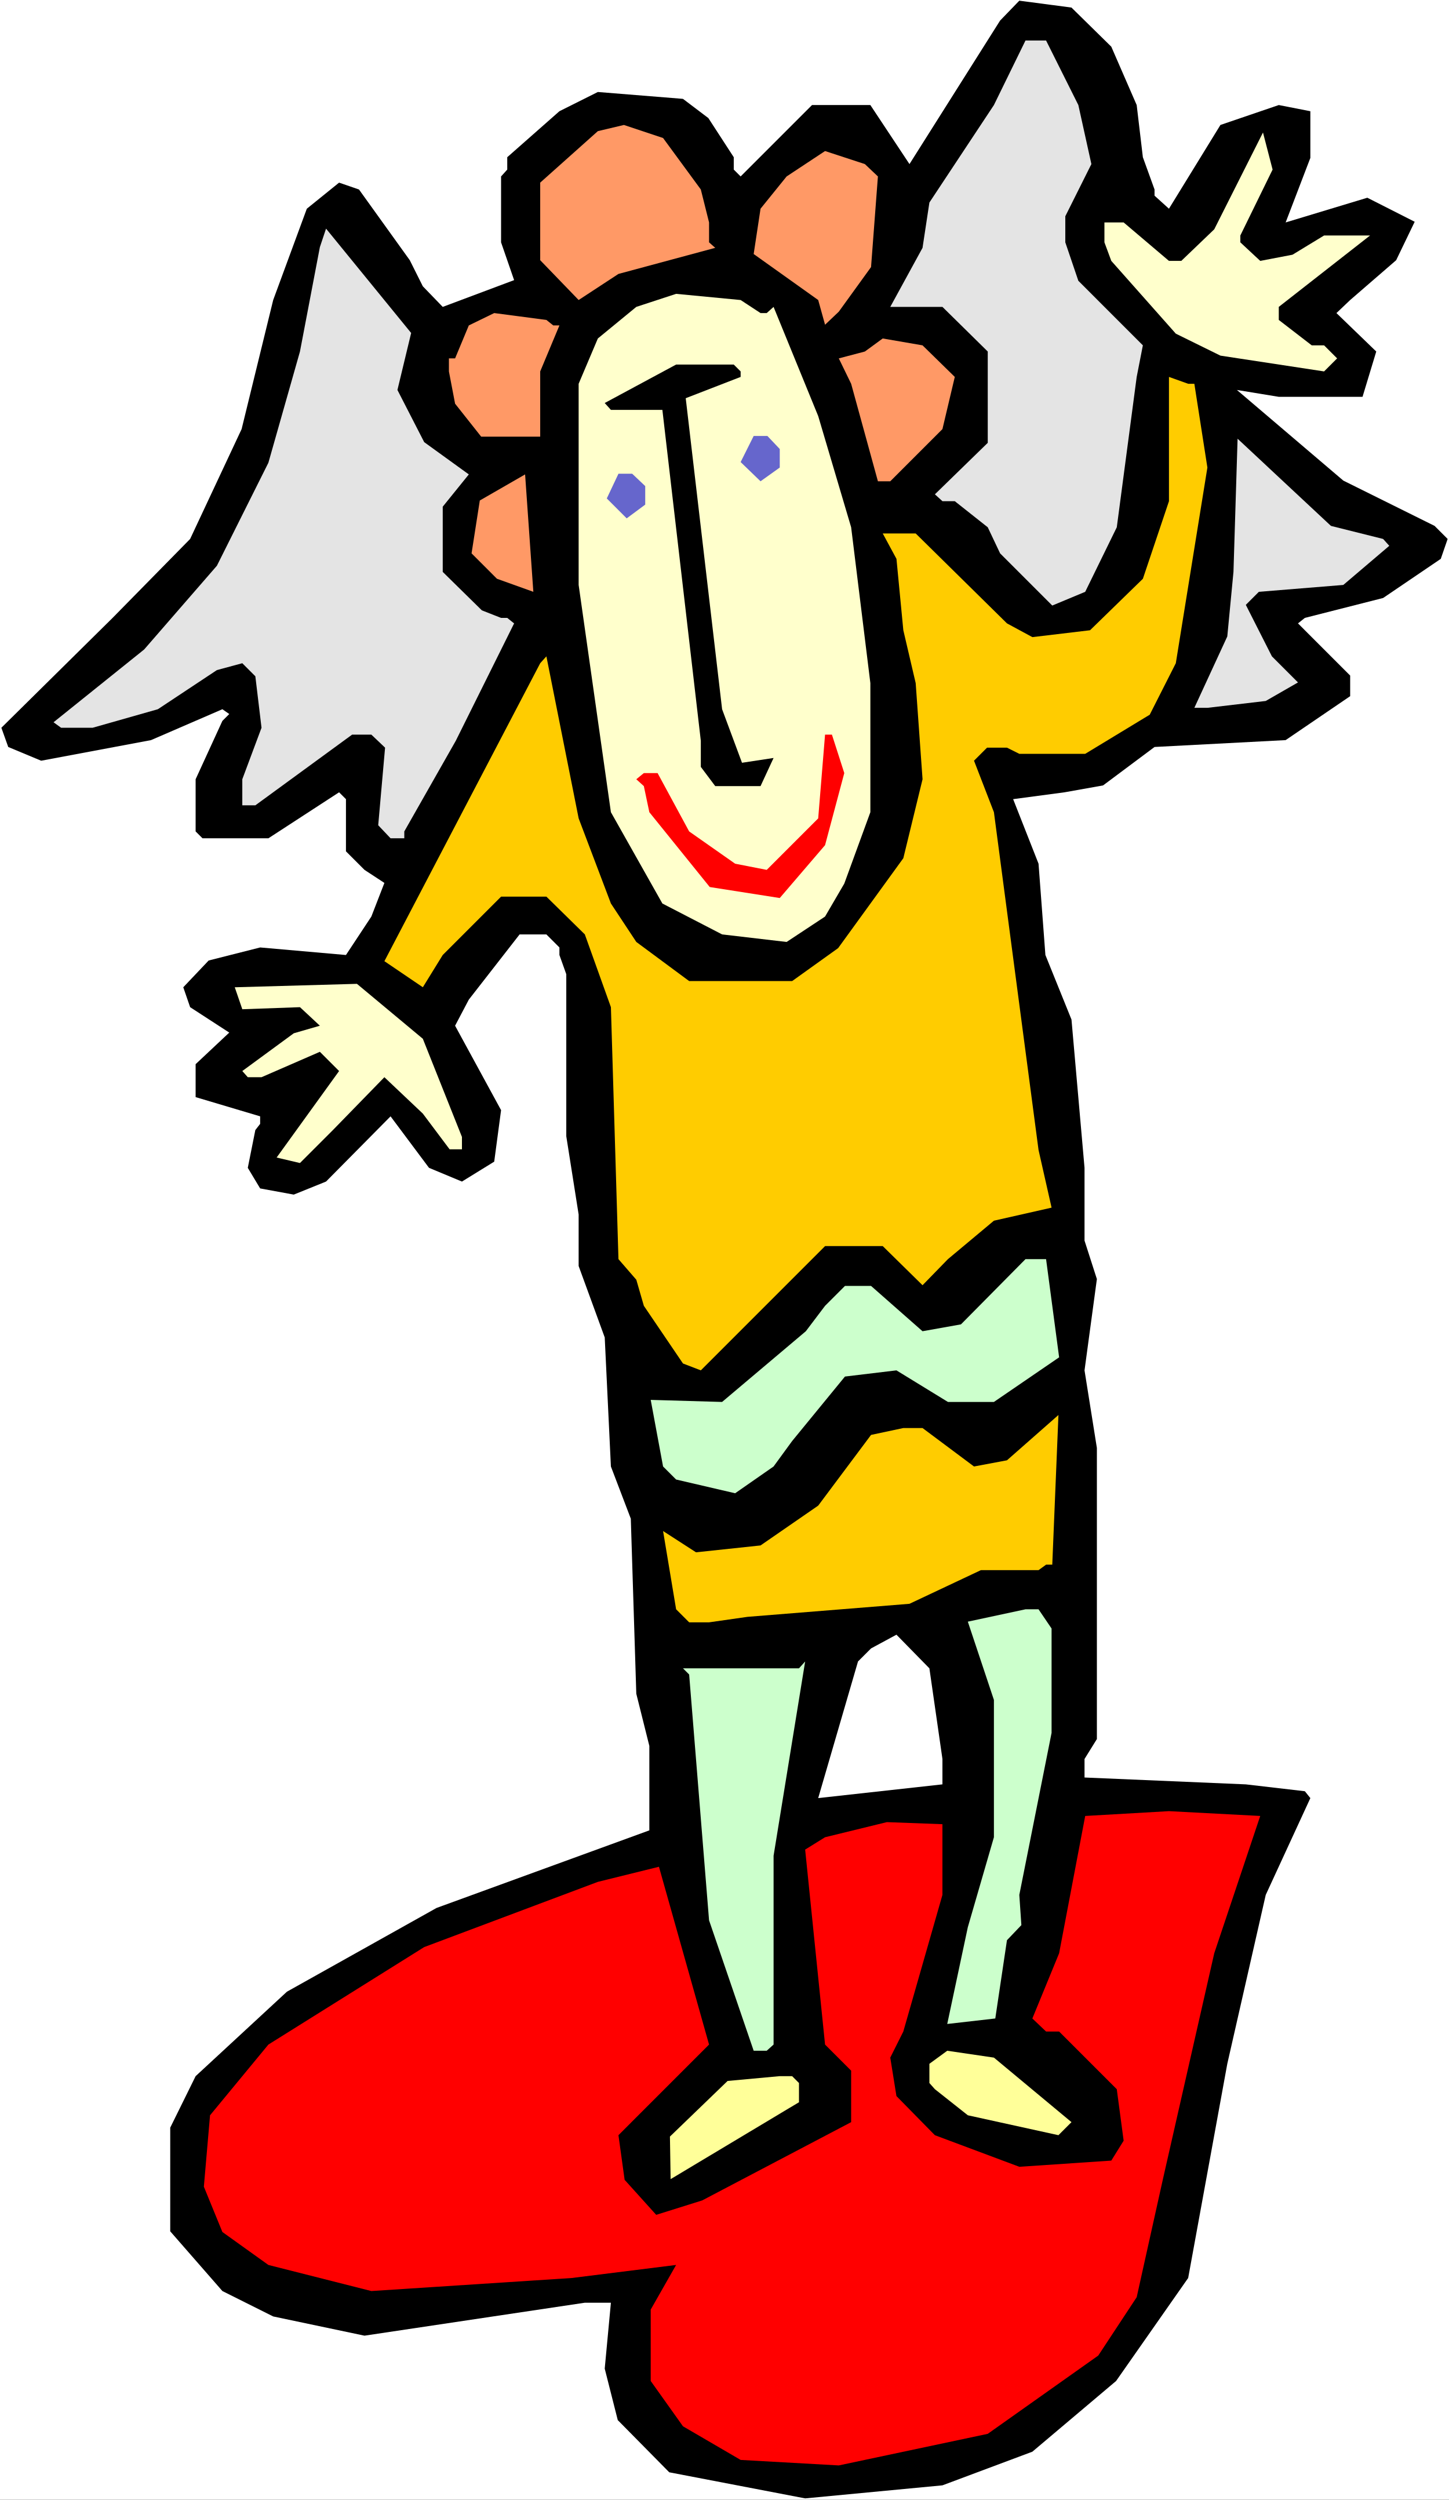 <?xml version="1.0" encoding="UTF-8" standalone="no"?>
<svg
   version="1.0"
   width="90.241mm"
   height="155.668mm"
   id="svg26"
   sodipodi:docname="Angel Standing on Heart.wmf"
   xmlns:inkscape="http://www.inkscape.org/namespaces/inkscape"
   xmlns:sodipodi="http://sodipodi.sourceforge.net/DTD/sodipodi-0.dtd"
   xmlns="http://www.w3.org/2000/svg"
   xmlns:svg="http://www.w3.org/2000/svg">
  <rect width="100%" height="100%" fill="#333333" stroke="none"/>
  <sodipodi:namedview
     id="namedview26"
     pagecolor="#ffffff"
     bordercolor="#000000"
     borderopacity="0.25"
     inkscape:showpageshadow="2"
     inkscape:pageopacity="0.0"
     inkscape:pagecheckerboard="0"
     inkscape:deskcolor="#d1d1d1"
     inkscape:document-units="mm" />
  <defs
     id="defs1">
    <pattern
       id="WMFhbasepattern"
       patternUnits="userSpaceOnUse"
       width="6"
       height="6"
       x="0"
       y="0" />
  </defs>
  <path
     style="fill:#ffffff;fill-opacity:1;fill-rule:evenodd;stroke:none"
     d="M 0,588.353 H 341.069 V 0 H 0 Z"
     id="path1" />
  <path
     style="fill:#000000;fill-opacity:1;fill-rule:evenodd;stroke:none"
     d="m 261.578,10.988 5.978,13.735 1.454,12.281 2.747,7.595 v 1.454 l 3.393,3.07 12.118,-19.714 13.733,-4.686 7.432,1.454 v 10.988 l -5.816,15.19 19.227,-5.817 11.148,5.656 -4.362,9.049 -10.825,9.372 -3.231,3.07 9.371,9.049 -3.231,10.665 h -19.711 l -9.856,-1.616 25.043,21.33 21.488,10.665 3.07,3.07 -1.616,4.686 -13.572,9.211 -18.419,4.686 -1.616,1.293 12.279,12.281 v 4.848 l -15.187,10.342 -30.859,1.616 -12.118,9.049 -9.048,1.616 -12.118,1.616 5.978,15.19 1.616,21.492 6.14,15.19 3.07,34.904 v 17.129 l 2.908,9.049 -2.908,21.492 2.908,18.26 v 68.515 l -2.908,4.686 v 4.363 l 37.968,1.616 13.895,1.616 1.293,1.616 -10.502,22.784 -9.048,39.751 -9.209,50.416 -16.965,24.239 -19.711,16.644 -21.165,7.918 -32.314,3.07 -31.99,-6.14 -12.118,-12.281 -3.07,-12.119 1.454,-15.513 h -6.14 l -51.863,7.756 -21.488,-4.525 -11.956,-5.979 -12.279,-14.058 v -24.4 l 5.978,-12.119 21.488,-19.876 35.222,-19.714 50.086,-18.26 v -19.876 l -3.07,-12.281 -1.293,-41.206 -4.685,-12.281 -1.454,-30.379 -6.14,-16.805 v -12.119 l -2.908,-18.421 v -38.136 l -1.616,-4.525 v -1.778 l -3.07,-3.07 h -6.301 l -11.956,15.351 -3.231,6.14 10.825,19.876 -1.616,12.119 -7.594,4.686 -7.755,-3.232 -9.048,-12.119 -15.187,15.351 -7.594,3.07 -7.917,-1.454 -2.908,-4.848 1.777,-8.888 1.131,-1.454 v -1.778 L 46.047,258.223 v -7.756 l 7.917,-7.433 -9.209,-5.979 -1.616,-4.686 5.978,-6.302 12.118,-3.07 20.196,1.778 5.978,-9.049 3.07,-7.918 -4.685,-3.07 -4.362,-4.363 v -12.281 l -1.616,-1.616 -16.641,10.827 H 47.662 l -1.616,-1.616 v -12.281 l 6.301,-13.735 1.616,-1.616 -1.616,-1.131 -16.803,7.272 -25.851,4.848 -7.755,-3.232 -1.616,-4.525 26.174,-25.855 18.257,-18.583 12.118,-25.855 7.432,-30.379 7.917,-21.492 7.594,-6.14 4.685,1.616 11.956,16.644 3.07,6.14 4.685,4.848 16.803,-6.302 -3.07,-8.888 V 41.529 l 1.454,-1.616 v -2.909 l 12.279,-10.827 9.048,-4.525 20.034,1.616 5.978,4.525 5.978,9.211 v 2.909 l 1.616,1.616 16.803,-16.805 h 13.733 l 9.209,13.897 21.327,-33.773 4.524,-4.686 12.279,1.616 z"
     id="path2" />
  <path
     style="fill:#e4e4e4;fill-opacity:1;fill-rule:evenodd;stroke:none"
     d="m 253.823,24.723 3.07,13.897 -6.14,12.281 v 6.14 l 3.07,9.049 15.187,15.19 -1.454,7.433 -4.685,35.388 -7.432,15.19 -7.755,3.232 -12.279,-12.281 -2.908,-6.14 -7.755,-6.14 h -2.908 l -1.777,-1.616 12.441,-12.119 V 82.735 L 221.832,72.231 h -12.279 l 7.594,-13.897 1.616,-10.665 15.187,-22.946 7.432,-15.19 h 4.847 z"
     id="path3" />
  <path
     style="fill:#ff9966;fill-opacity:1;fill-rule:evenodd;stroke:none"
     d="m 164.961,44.599 1.939,7.756 v 4.686 l 1.454,1.293 -22.781,6.14 -9.371,6.14 -9.048,-9.372 V 42.983 l 13.572,-12.119 6.14,-1.454 9.209,3.07 z"
     id="path4" />
  <path
     style="fill:#ffffcc;fill-opacity:1;fill-rule:evenodd;stroke:none"
     d="m 291.953,55.426 v 1.616 l 4.685,4.363 7.594,-1.454 7.432,-4.525 h 10.825 l -21.488,16.805 v 3.07 l 7.755,5.979 h 2.908 l 3.07,3.07 -3.07,3.07 -24.397,-3.717 -10.502,-5.171 -15.187,-17.129 -1.616,-4.363 v -4.686 h 4.524 l 10.663,9.049 h 2.908 l 7.755,-7.433 11.471,-22.784 2.262,8.726 z"
     id="path5" />
  <path
     style="fill:#ff9966;fill-opacity:1;fill-rule:evenodd;stroke:none"
     d="m 206.645,41.529 -1.616,21.33 -7.594,10.503 -3.231,3.07 -1.616,-5.817 -15.187,-10.827 1.616,-10.665 6.14,-7.595 9.048,-5.979 9.371,3.07 z"
     id="path6" />
  <path
     style="fill:#e4e4e4;fill-opacity:1;fill-rule:evenodd;stroke:none"
     d="m 93.548,91.784 6.301,12.281 10.502,7.595 -6.14,7.595 v 15.351 l 9.209,9.049 4.524,1.778 h 1.454 l 1.616,1.293 -13.733,27.632 -12.118,21.33 v 1.616 h -3.231 l -2.908,-3.07 1.616,-18.26 -3.231,-3.07 H 82.884 L 60.103,189.546 H 57.033 v -6.14 l 4.524,-12.119 -1.454,-12.119 -3.07,-3.07 -5.978,1.616 -13.895,9.211 -15.349,4.363 h -7.432 l -1.777,-1.293 21.327,-17.129 17.126,-19.714 12.118,-24.239 7.432,-26.178 4.685,-24.562 1.454,-4.363 20.034,24.562 z"
     id="path7" />
  <path
     style="fill:#ffffcc;fill-opacity:1;fill-rule:evenodd;stroke:none"
     d="m 179.017,73.686 h 1.454 l 1.616,-1.454 10.502,25.693 7.755,26.178 4.524,36.681 v 30.379 l -6.14,16.805 -4.524,7.756 -9.048,5.979 -15.187,-1.778 -14.056,-7.272 -12.118,-21.492 -7.594,-53.487 V 90.329 l 4.524,-10.665 9.048,-7.433 9.371,-3.07 15.187,1.454 z"
     id="path8" />
  <path
     style="fill:#ff9966;fill-opacity:1;fill-rule:evenodd;stroke:none"
     d="m 130.224,76.594 h 1.454 l -4.524,10.827 v 15.351 h -13.895 l -6.14,-7.756 -1.454,-7.595 v -3.07 h 1.454 l 3.231,-7.756 5.978,-2.909 12.279,1.616 z"
     id="path9" />
  <path
     style="fill:#ff9966;fill-opacity:1;fill-rule:evenodd;stroke:none"
     d="m 224.741,88.714 -2.908,12.281 -12.279,12.281 h -2.908 l -6.301,-22.946 -2.908,-5.979 6.14,-1.616 4.201,-3.07 9.371,1.616 z"
     id="path10" />
  <path
     style="fill:#000000;fill-opacity:1;fill-rule:evenodd;stroke:none"
     d="m 174.331,87.421 v 1.293 l -12.925,5.009 8.563,73.201 4.685,12.604 7.432,-1.131 -3.07,6.625 h -10.663 l -3.393,-4.525 v -6.14 l -9.048,-77.887 h -6.14 -5.978 l -1.454,-1.616 16.803,-9.049 h 13.572 z"
     id="path11" />
  <path
     style="fill:#ffcc00;fill-opacity:1;fill-rule:evenodd;stroke:none"
     d="m 281.128,90.329 3.07,19.714 -7.432,46.053 -6.14,12.119 -15.187,9.211 h -15.51 l -2.908,-1.454 h -4.685 l -3.07,3.07 4.685,12.119 10.502,79.503 3.07,13.574 -13.572,3.07 -10.825,9.049 -5.978,6.14 -9.371,-9.211 h -13.572 l -29.244,29.248 -4.201,-1.616 -9.209,-13.574 -1.777,-6.14 -4.201,-4.848 -1.777,-59.304 -6.14,-17.129 -9.048,-8.888 h -10.663 l -13.733,13.735 -4.685,7.595 -9.048,-6.14 36.676,-70.131 1.454,-1.616 7.594,38.136 7.594,20.037 5.978,9.049 12.441,9.211 h 24.235 l 10.825,-7.756 15.349,-21.168 4.524,-18.583 -1.616,-22.623 -2.908,-12.443 -1.616,-16.805 -3.231,-5.979 h 7.755 l 21.488,21.168 5.978,3.232 13.572,-1.616 12.441,-12.119 6.14,-18.26 V 88.714 l 4.524,1.616 z"
     id="path12" />
  <path
     style="fill:#6666cc;fill-opacity:1;fill-rule:evenodd;stroke:none"
     d="m 183.541,105.681 v 4.363 l -4.524,3.232 -4.685,-4.525 3.07,-6.14 h 3.231 z"
     id="path13" />
  <path
     style="fill:#6666cc;fill-opacity:1;fill-rule:evenodd;stroke:none"
     d="m 151.874,114.407 v 4.363 l -4.362,3.232 -4.685,-4.686 2.747,-5.817 h 3.231 z"
     id="path14" />
  <path
     style="fill:#e4e4e4;fill-opacity:1;fill-rule:evenodd;stroke:none"
     d="m 313.28,123.779 12.279,3.07 1.454,1.616 -10.825,9.211 -19.873,1.616 -3.07,3.07 6.14,12.119 6.14,6.14 -7.594,4.363 -13.733,1.616 h -3.07 l 7.755,-16.805 1.454,-15.19 0.969,-31.349 z"
     id="path15" />
  <path
     style="fill:#ff9966;fill-opacity:1;fill-rule:evenodd;stroke:none"
     d="m 116.975,136.221 -5.978,-5.979 1.939,-12.443 10.663,-6.14 1.939,27.632 z"
     id="path16" />
  <path
     style="fill:#ff0000;fill-opacity:1;fill-rule:evenodd;stroke:none"
     d="m 198.728,181.952 -4.524,16.967 -10.663,12.443 -16.48,-2.585 -14.218,-17.613 -1.293,-6.14 -1.777,-1.616 1.777,-1.454 h 3.231 l 7.432,13.735 10.825,7.595 7.432,1.454 12.118,-12.119 1.616,-19.714 h 1.616 z"
     id="path17" />
  <path
     style="fill:#ffffcc;fill-opacity:1;fill-rule:evenodd;stroke:none"
     d="m 99.526,244.487 9.209,23.108 v 2.909 h -2.908 l -6.301,-8.403 -9.048,-8.564 -12.118,12.443 -7.755,7.756 -5.493,-1.293 14.703,-20.36 -4.524,-4.525 -13.733,5.979 h -3.231 l -1.293,-1.454 12.118,-8.888 6.14,-1.778 -4.685,-4.363 -13.572,0.485 -1.777,-5.171 28.759,-0.808 z"
     id="path18" />
  <path
     style="fill:#ccffcc;fill-opacity:1;fill-rule:evenodd;stroke:none"
     d="m 249.299,319.466 -15.349,10.503 h -10.825 l -12.118,-7.433 -12.118,1.454 -12.441,15.19 -4.362,5.979 -9.048,6.302 -13.895,-3.232 -3.07,-3.07 -2.908,-15.674 16.803,0.485 19.711,-16.644 4.524,-5.979 4.685,-4.686 h 6.14 l 12.118,10.665 9.048,-1.616 15.187,-15.351 h 4.847 z"
     id="path19" />
  <path
     style="fill:#ffcc00;fill-opacity:1;fill-rule:evenodd;stroke:none"
     d="m 246.229,368.266 -1.777,1.293 h -13.572 l -16.803,7.918 -38.13,3.07 -9.048,1.293 h -4.685 l -3.07,-3.07 -3.07,-18.421 7.755,5.009 15.187,-1.616 13.572,-9.372 12.441,-16.644 7.594,-1.616 h 4.524 l 12.118,9.049 7.755,-1.454 12.118,-10.665 -1.454,35.227 z"
     id="path20" />
  <path
     style="fill:#ccffcc;fill-opacity:1;fill-rule:evenodd;stroke:none"
     d="m 247.522,383.294 v 24.562 l -7.594,38.136 0.485,7.11 -3.393,3.555 -2.747,18.421 -11.31,1.293 4.847,-22.784 6.14,-21.168 v -32.318 l -6.14,-18.421 13.572,-2.909 h 3.07 z"
     id="path21" />
  <path
     style="fill:#ffffff;fill-opacity:1;fill-rule:evenodd;stroke:none"
     d="m 221.832,413.996 v 5.979 l -29.244,3.232 9.371,-32.157 3.07,-3.07 5.978,-3.232 7.755,7.918 z"
     id="path22" />
  <path
     style="fill:#ccffcc;fill-opacity:1;fill-rule:evenodd;stroke:none"
     d="m 182.087,481.218 -1.616,1.454 h -3.07 l -10.502,-30.702 -4.685,-57.85 -1.454,-1.454 h 27.305 l 1.454,-1.616 -7.432,45.73 z"
     id="path23" />
  <path
     style="fill:#ff0000;fill-opacity:1;fill-rule:evenodd;stroke:none"
     d="m 285.813,459.727 -12.118,53.325 -6.14,27.632 -9.048,13.735 -26.012,18.421 -35.06,7.433 -23.104,-1.293 -13.572,-7.918 -7.594,-10.665 v -16.805 l 5.978,-10.503 -24.558,3.07 -47.178,3.07 -24.235,-6.14 -10.825,-7.756 -4.362,-10.665 1.454,-16.805 13.733,-16.644 36.676,-22.946 40.877,-15.351 14.38,-3.555 11.794,41.852 -21.327,21.33 1.454,10.503 7.432,8.241 10.825,-3.393 35.06,-18.421 v -12.119 l -6.14,-6.14 -4.685,-45.892 4.685,-2.909 14.541,-3.555 13.087,0.485 v 16.644 l -9.209,32.157 -3.07,6.14 1.454,9.049 9.048,9.211 19.873,7.433 21.65,-1.454 2.908,-4.686 -1.616,-12.119 -13.572,-13.574 h -3.07 l -3.231,-3.07 6.301,-15.351 6.14,-32.318 19.711,-1.131 21.488,1.131 z"
     id="path24" />
  <path
     style="fill:#ffff99;fill-opacity:1;fill-rule:evenodd;stroke:none"
     d="m 252.207,499.478 -3.07,3.07 -21.327,-4.686 -7.755,-6.14 -1.293,-1.454 v -4.525 l 4.201,-3.07 10.987,1.616 z"
     id="path25" />
  <path
     style="fill:#ffff99;fill-opacity:1;fill-rule:evenodd;stroke:none"
     d="m 188.065,490.267 v 4.525 l -30.213,18.098 -0.162,-10.019 13.572,-13.089 12.279,-1.131 h 2.908 z"
     id="path26" />
</svg>
